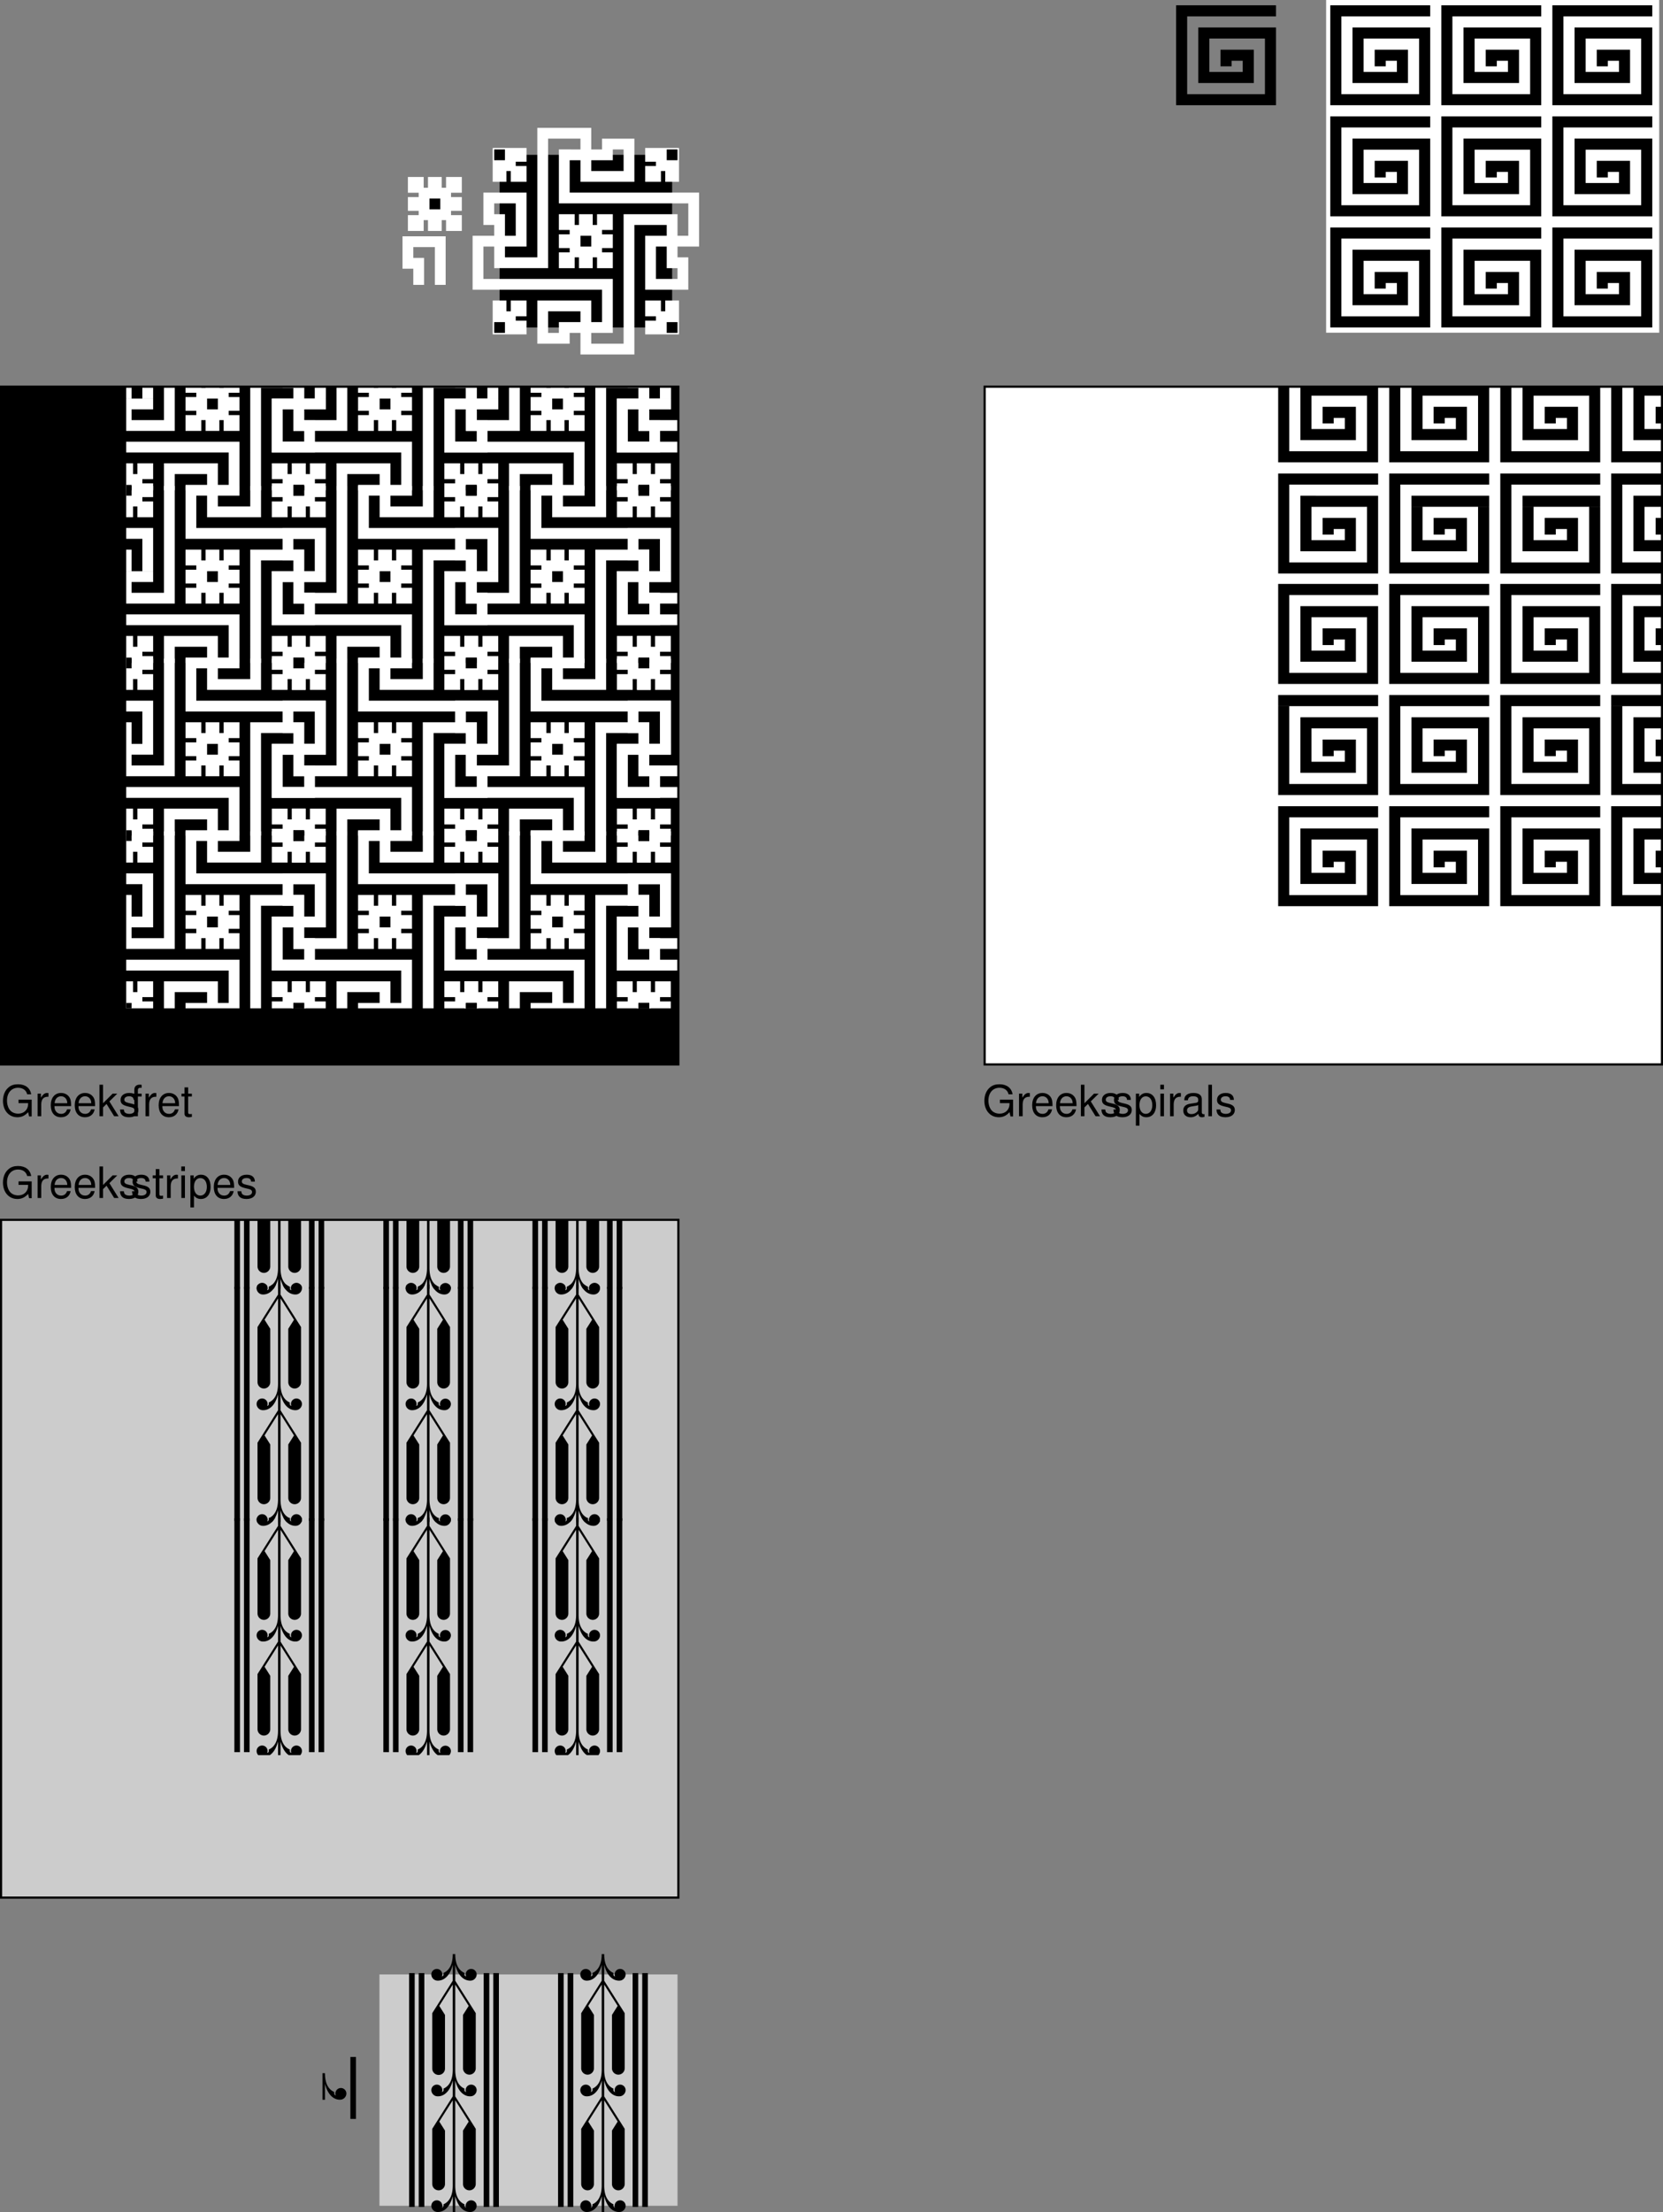 <svg xmlns="http://www.w3.org/2000/svg" xmlns:xlink="http://www.w3.org/1999/xlink" width="385.5" height="512.422"><rect width="100%" height="100%" fill="#808080" stroke="none"/><defs><clipPath id="k"><path d="M35 197h128v41H35Zm0 0"/></clipPath><clipPath id="m"><path d="M35 157h128v41H35Zm0 0"/></clipPath><clipPath id="n"><path d="M35 117h128v41H35Zm0 0"/></clipPath><clipPath id="o"><path d="M35 94h128v24H35Zm0 0"/></clipPath><clipPath id="p"><path d="M35 197h128v41H35Zm0 0"/></clipPath><clipPath id="r"><path d="M35 157h128v41H35Zm0 0"/></clipPath><clipPath id="s"><path d="M35 117h128v41H35Zm0 0"/></clipPath><clipPath id="t"><path d="M35 94h128v24H35Zm0 0"/></clipPath><clipPath id="u"><path d="M35 197h128v41H35Zm0 0"/></clipPath><clipPath id="w"><path d="M35 157h128v41H35Zm0 0"/></clipPath><clipPath id="x"><path d="M35 117h128v41H35Zm0 0"/></clipPath><clipPath id="y"><path d="M35 94h128v24H35Zm0 0"/></clipPath><clipPath id="z"><path d="M301 138h90v78h-90zm0 0"/></clipPath><clipPath id="B"><path d="M301 94h90v45h-90zm0 0"/></clipPath><clipPath id="C"><path d="M53 356h110v55H53Zm0 0"/></clipPath><clipPath id="E"><path d="M53 302h110v55H53Zm0 0"/></clipPath><clipPath id="F"><path d="M53 287h110v16H53Zm0 0"/></clipPath><path id="a" d="M7.094-3.844H4.047v.813h2.219v.203c0 1.297-.954 2.234-2.282 2.234-.75 0-1.421-.265-1.843-.734-.485-.516-.766-1.39-.766-2.297 0-1.781 1.016-2.969 2.563-2.969 1.109 0 1.906.578 2.109 1.516h.937c-.25-1.484-1.375-2.328-3.046-2.328-.891 0-1.61.218-2.172.703-.86.687-1.329 1.828-1.329 3.14C.438-1.328 1.813.235 3.781.235c.985 0 1.766-.375 2.485-1.171L6.5.046h.594zm0 0"/><path id="b" d="M.688-5.234V0h.843v-2.719c.016-1.265.532-1.828 1.672-1.797v-.843c-.14-.016-.219-.032-.312-.032-.547 0-.954.329-1.438 1.094v-.937zm0 0"/><path id="c" d="M5.125-2.344c0-.797-.063-1.281-.203-1.672-.344-.859-1.14-1.375-2.125-1.375-1.453 0-2.39 1.11-2.39 2.844 0 1.735.89 2.781 2.374 2.781 1.203 0 2.031-.687 2.235-1.828h-.829c-.234.688-.703 1.047-1.375 1.047-.53 0-.984-.234-1.265-.672-.203-.297-.266-.593-.281-1.125Zm-3.828-.672c.062-.968.656-1.609 1.5-1.609s1.437.672 1.437 1.61zm0 0"/><path id="d" d="M1.406-7.297H.578V0h.828v-2.047l.813-.797L3.984 0h1.032L2.875-3.438l1.828-1.796H3.625L1.406-3.016zm0 0"/><path id="e" d="M4.375-3.781c0-1.031-.688-1.61-1.89-1.61-1.22 0-2.016.625-2.016 1.594 0 .828.422 1.219 1.656 1.516l.781.187c.578.14.813.36.813.719 0 .5-.485.828-1.219.828-.453 0-.828-.125-1.047-.344-.125-.156-.187-.296-.234-.671H.344C.375-.345 1.063.234 2.438.234c1.312 0 2.156-.656 2.156-1.671 0-.766-.438-1.204-1.485-1.454l-.796-.187c-.688-.156-.97-.375-.97-.75 0-.485.423-.797 1.11-.797.672 0 1.031.297 1.047.844zm0 0"/><path id="f" d="M.547 2.188h.828V-.547c.438.531.938.781 1.61.781 1.359 0 2.25-1.093 2.25-2.765 0-1.766-.86-2.86-2.25-2.86-.72 0-1.282.329-1.672.938v-.781H.546ZM2.844-4.61c.922 0 1.515.812 1.515 2.062 0 1.188-.609 2-1.515 2-.89 0-1.469-.797-1.469-2.031 0-1.235.578-2.031 1.469-2.031zm0 0"/><path id="g" d="M1.5-5.234H.672V0H1.5Zm0-2.063H.656v1.063H1.5Zm0 0"/><path id="h" d="M5.344-.484c-.078.015-.125.015-.172.015-.297 0-.453-.156-.453-.406v-3.078c0-.938-.672-1.438-1.969-1.438-.766 0-1.375.22-1.734.61-.25.265-.344.578-.36 1.093h.828c.079-.64.454-.937 1.235-.937.765 0 1.172.281 1.172.781v.219c-.016.36-.188.5-.875.578-1.172.156-1.36.203-1.672.328-.61.266-.922.719-.922 1.406 0 .938.656 1.547 1.719 1.547.656 0 1.187-.234 1.78-.78.063.546.313.78.86.78.172 0 .282-.03.563-.093zM3.89-1.656c0 .281-.079.453-.329.687-.343.313-.75.469-1.25.469-.64 0-1.015-.313-1.015-.844 0-.547.36-.828 1.25-.953s1.062-.156 1.344-.297zm0 0"/><path id="i" d="M1.516-7.297H.687V0h.829zm0 0"/><path id="j" d="M2.547-5.234h-.86v-1.454H.845v1.454H.14v.671h.703v3.97c0 .53.36.827 1.015.827.22 0 .407-.03.688-.078v-.703A1.528 1.528 0 0 1 2.14-.5c-.36 0-.454-.094-.454-.469v-3.594h.86zm0 0"/><path id="G" d="M2.578-5.234h-.875v-.829c0-.343.203-.53.594-.53.062 0 .094 0 .281.015v-.688c-.187-.046-.297-.046-.469-.046-.765 0-1.234.437-1.234 1.187v.89H.187v.673h.688V0h.828v-4.563h.875zm0 0"/><path id="l" d="M22.598-23.758v-2.5h3.66v3.66h-2.5v1h2.5v3.188h-2.5v1h2.5v3.656h-3.66v-2.5h-1v2.5H18.41v-2.5h-1v2.5h-3.656v-3.656h2.5v-1h-2.5v-3.188h2.5v-1h-2.5v-3.66h3.656v2.5h1v-2.5h3.188v2.5h1M-1.594-41.605l7.844.003v3.188h-2.5v1h2.5v3.656H2.594v-2.5h-1v2.5h-3.188v-7.847m43.2.003h-7.848v3.188h2.5v1h-2.5v3.656h3.656v-2.5h1v2.5h3.188l.003-7.844m-.003 43.196V-6.25h-3.188v2.5h-1v-2.5h-3.656v3.656h2.5v1h-2.5v3.188h7.844m-43.196 0H6.25v-3.188h-2.5v-1h2.5V-6.25H2.594v2.5h-1v-2.5h-3.188v7.844"/><path id="q" d="M21.254-18.754v-2.5h-2.5v2.5h2.5m20.008-20.004v-2.504h-2.504v2.504h2.504m-40.012 0v-2.504h-2.5v2.504h2.5M41.262 1.25v-2.5h-2.504v2.5h2.504m-40.012 0v-2.5h-2.5v2.5h2.5"/><path id="v" d="M8.754-46.262h12.5v2.5h-12.5zm10 2.5h2.5v2.5h-2.5zm5 .004h7.504v2.5h-7.504zm-10 2.496h7.5v.004h-7.5zm0 .004h12.5v2.496h-12.5zm5 2.496h7.5v.004h-7.5zm10.004-2.496h2.5v5h-2.5zm-10.004 2.5h2.5v2.5h-2.5zm0 2.5h12.504v2.5H18.754Zm-5-2.504h2.5v7.504h-2.5zm0 7.504h32.508v2.5H13.754Zm-17.504 0h10v2.5h-10zm0 2.5h2.5v2.5h-2.5zm0 2.5h5v2.5h-5zm32.508 0h12.504v2.5H28.758Zm-30.008 2.5h2.5v2.504h-2.5zm5-5h2.5v7.504h-2.5zm35.012 5h2.5v2.504h-2.5zm5-5h2.5v7.504h-2.5zM-6.25-21.254h12.5v2.5h-12.5zm40.008 0h12.504v2.5H33.758ZM8.754-43.762h2.5v27.508h-2.5zM-1.25-18.754h2.5v2.5h-2.5zm40.012 0h2.5v2.5h-2.5zm0 2.5h5v2.5h-5zm-40.012 0h12.504v2.5H-1.25Zm-5-2.5h2.5v7.5h-2.5zm47.512 5h2.5v2.5h-2.5zm-7.504-5h2.5v7.5h-2.5zm0 7.5h10.004v2.5H33.758Zm-40.008 0h32.508v2.5H-6.25ZM8.754-6.25h12.5v2.5h-12.5zm10 2.5h2.5v2.5h-2.5zm5.004-5.004h2.5v7.504h-2.5zM13.754-1.25h12.504v2.5H13.754Zm-5-2.5h2.5v5h-2.5zm0 5h7.5v2.5h-7.5zm20.004-25.008h2.5V3.75h-2.5zM18.754 1.25h2.5v2.5h-2.5zm0 2.5h12.504v2.5H18.754Zm0 0"/><path id="A" d="M.965-24.379h23.168v2.57H.965Zm5.148 5.149H24.13v2.57H6.113Zm5.149 5.148h7.718v2.57h-7.718zm0 2.57h2.57v1.29h-2.57zm5.148 0h2.57v2.578h-2.57ZM6.113-16.66h2.57v7.726h-2.57Zm0 7.726H18.98v2.57H6.113ZM21.56-16.66h2.57v12.875h-2.57ZM.965-21.81h2.57v18.024H.965Zm0 18.024h23.164v2.57H.965Zm0-46.34h23.168v2.57H.965Zm5.148 5.148H24.13v2.57H6.113Zm5.149 5.153h7.718v2.57h-7.718zm0 2.57h2.57v1.285h-2.57zm5.148 0h2.57v2.574h-2.57ZM6.113-42.406h2.57v7.726h-2.57Zm0 7.726H18.98v2.57H6.113Zm15.446-7.726h2.57v12.875h-2.57ZM.965-47.555h2.57v18.024H.965Zm0 18.024h23.164v2.57H.965Zm0-46.336h23.168v2.57H.965Zm5.148 5.148H24.13v2.57H6.113Zm5.149 5.149h7.718V-63h-7.718zm0 2.57h2.57v1.29h-2.57zm5.148 0h2.57v2.578h-2.57ZM6.113-68.148h2.57v7.726h-2.57Zm0 7.726H18.98v2.57H6.113Zm15.446-7.726h2.57v12.875h-2.57zM.965-73.297h2.57v18.024H.965Zm0 18.024h23.164v2.57H.965ZM26.707-24.38h23.168v2.57H26.707Zm5.148 5.149h18.016v2.57H31.855Zm5.149 5.148h7.719v2.57h-7.72zm0 2.57h2.57v1.29h-2.57zm5.148 0h2.57v2.578h-2.57zM31.855-16.66h2.57v7.726h-2.57zm0 7.726h12.868v2.57H31.855Zm15.446-7.726h2.57v12.875h-2.57zm-20.594-5.15h2.57v18.024h-2.57zm0 18.024h23.164v2.57H26.707Zm0-46.34h23.168v2.57H26.707Zm5.148 5.148h18.016v2.57H31.855Zm5.149 5.153h7.719v2.57h-7.72zm0 2.57h2.57v1.285h-2.57zm5.148 0h2.57v2.574h-2.57Zm-10.297-5.152h2.57v7.726h-2.57zm0 7.726h12.868v2.57H31.855Zm15.446-7.726h2.57v12.875h-2.57zm-20.594-5.149h2.57v18.024h-2.57zm0 18.024h23.164v2.57H26.707Zm0-46.336h23.168v2.57H26.707Zm5.148 5.148h18.016v2.57H31.855Zm5.149 5.149h7.719V-63h-7.72zm0 2.57h2.57v1.29h-2.57zm5.148 0h2.57v2.578h-2.57zm-10.297-5.148h2.57v7.726h-2.57zm0 7.726h12.868v2.57H31.855Zm15.446-7.726h2.57v12.875h-2.57zm-20.594-5.149h2.57v18.024h-2.57zm0 18.024h23.164v2.57H26.707ZM52.453-24.38h23.164v2.57H52.453Zm5.149 5.149h18.015v2.57H57.602Zm5.148 5.148h7.719v2.57H62.75Zm0 2.57h2.57v1.29h-2.57Zm5.148 0h2.57v2.578h-2.57zM57.602-16.66h2.57v7.726h-2.57zm0 7.726h12.867v2.57H57.602Zm15.445-7.726h2.57v12.875h-2.57zm-20.594-5.15h2.57v18.024h-2.57zm0 18.024h23.164v2.57H52.453Zm0-46.34h23.164v2.57H52.453Zm5.149 5.148h18.015v2.57H57.602Zm5.148 5.153h7.719v2.57H62.75Zm0 2.57h2.57v1.285h-2.57Zm5.148 0h2.57v2.574h-2.57Zm-10.296-5.152h2.57v7.726h-2.57zm0 7.726h12.867v2.57H57.602Zm15.445-7.726h2.57v12.875h-2.57zm-20.594-5.149h2.57v18.024h-2.57zm0 18.024h23.164v2.57H52.453Zm0-46.336h23.164v2.57H52.453Zm5.149 5.148h18.015v2.57H57.602Zm5.148 5.149h7.719V-63H62.75Zm0 2.57h2.57v1.29h-2.57Zm5.148 0h2.57v2.578h-2.57zm-10.296-5.148h2.57v7.726h-2.57zm0 7.726h12.867v2.57H57.602Zm15.445-7.726h2.57v12.875h-2.57zm-20.594-5.149h2.57v18.024h-2.57zm0 18.024h23.164v2.57H52.453Zm0 0"/><path id="D" d="M9.11-53.91h1.296V.262H9.11Zm-2.231 0h1.297V.262H6.879Zm17.289 0h1.297V.262h-1.297zm2.234 0H27.7V.262h-1.297zm32.301 0H60V.262h-1.297zm2.23 0h1.297V.262h-1.296zm-17.288 0h1.296V.262h-1.296zm-2.23 0h1.296V.262h-1.297ZM17-58.316c0 2.109-.629 3.707-2.16 4.37.055.27.055.684-.34.794a1.274 1.274 0 1 0-2.465-.45c0 .704.559 1.336 1.254 1.422.738.09 2.773-.078 3.711-3.644v3.672l-4.758 7.523.004 12.762c0 .816.66 1.484 1.477 1.484.816 0 1.476-.668 1.476-1.484v-12.36l-1.32-2.09L17-51.25v19.734c0 2.11-.629 3.707-2.16 4.371.055.274.055.688-.34.793a1.274 1.274 0 1 0-2.465-.45c0 .704.559 1.337 1.254 1.423.738.09 2.773-.074 3.711-3.64v3.667l-4.758 7.524.004 12.762c0 .816.66 1.484 1.477 1.484.816 0 1.476-.668 1.476-1.484v-12.36l-1.32-2.09L17-24.449v19.738c0 2.106-.629 3.703-2.16 4.367.055.274.055.688-.34.793A1.274 1.274 0 1 0 12.035 0c0 .704.559 1.337 1.254 1.423.738.09 2.774-.074 3.711-3.64v3.663l.578.008v-3.68c.934 3.563 2.969 3.739 3.707 3.649A1.463 1.463 0 0 0 22.543 0a1.274 1.274 0 1 0-2.465.45c-.394-.106-.394-.52-.34-.794-1.531-.664-2.16-2.25-2.16-4.355v-19.746l3.121 4.93-1.324 2.09v12.359c0 .816.664 1.484 1.48 1.484.817 0 1.477-.668 1.477-1.484v-12.762l-4.754-7.52v-3.683c.934 3.566 2.969 3.742 3.707 3.652a1.463 1.463 0 0 0 1.258-1.422 1.274 1.274 0 1 0-2.465.45c-.394-.106-.394-.52-.34-.794-1.531-.664-2.16-2.25-2.16-4.355v-19.75l3.121 4.934-1.324 2.09v12.359c0 .816.664 1.484 1.48 1.484.817 0 1.477-.668 1.477-1.484V-44.63l-4.754-7.52v-3.683c.934 3.566 2.969 3.742 3.707 3.652a1.463 1.463 0 0 0 1.258-1.422 1.274 1.274 0 1 0-2.465.45c-.394-.11-.394-.524-.34-.793-1.531-.664-2.16-2.278-2.16-4.383l-.578.012m35.11 0c0 2.109.628 3.707 2.16 4.37-.051.27-.051.684.343.794a1.241 1.241 0 0 1-.086-.45 1.274 1.274 0 0 1 2.547 0 1.46 1.46 0 0 1-1.254 1.422c-.738.09-2.773-.078-3.71-3.644v3.672l4.757 7.523-.004 12.762c0 .816-.66 1.484-1.476 1.484a1.482 1.482 0 0 1-1.477-1.484v-12.36l1.324-2.09-3.12-4.933-.005 19.734c0 2.11.63 3.707 2.16 4.371-.05.274-.05.688.344.793a1.21 1.21 0 0 1-.086-.449 1.274 1.274 0 0 1 2.547 0 1.46 1.46 0 0 1-1.254 1.422c-.738.09-2.773-.074-3.71-3.64v3.667l4.757 7.524-.004 12.762c0 .816-.66 1.484-1.476 1.484a1.482 1.482 0 0 1-1.477-1.484v-12.36l1.324-2.09-3.12-4.933-.005 19.738c0 2.106.63 3.703 2.16 4.367-.05.274-.05.688.344.793A1.241 1.241 0 0 1 54.527 0a1.274 1.274 0 0 1 2.547 0 1.46 1.46 0 0 1-1.254 1.422c-.738.09-2.773-.074-3.71-3.64v3.663l-.575.008v-3.68c-.937 3.563-2.972 3.739-3.71 3.649A1.46 1.46 0 0 1 46.57 0c0-.703.57-1.273 1.274-1.273A1.27 1.27 0 0 1 49.03.449c.395-.105.395-.52.34-.793 1.531-.664 2.164-2.25 2.164-4.355l-.004-19.746-3.12 4.93 1.323 2.09v12.359c0 .816-.664 1.484-1.476 1.484-.817 0-1.48-.668-1.48-1.484v-12.762l4.753-7.52.004-3.683c-.937 3.566-2.972 3.742-3.71 3.652A1.46 1.46 0 0 1 46.57-26.8c0-.703.57-1.273 1.274-1.273a1.27 1.27 0 0 1 1.187 1.722c.395-.105.395-.52.34-.793 1.531-.664 2.164-2.25 2.164-4.355l-.004-19.75-3.12 4.934 1.323 2.09v12.359c0 .816-.664 1.484-1.476 1.484-.817 0-1.48-.668-1.48-1.484V-44.63l4.753-7.52.004-3.683c-.937 3.566-2.972 3.742-3.71 3.652a1.46 1.46 0 0 1-1.255-1.422c0-.703.57-1.273 1.274-1.273a1.27 1.27 0 0 1 1.187 1.723c.395-.11.395-.524.34-.793 1.531-.664 2.164-2.278 2.164-4.383l.574.012"/></defs><g transform="translate(-5.75 -4.426)"><use xlink:href="#a" width="100%" height="100%" x="233.5" y="263"/><use xlink:href="#b" width="100%" height="100%" x="241.28" y="263"/><use xlink:href="#c" width="100%" height="100%" x="244.61" y="263"/><use xlink:href="#c" width="100%" height="100%" x="250.17" y="263"/><use xlink:href="#d" width="100%" height="100%" x="255.73" y="263"/><use xlink:href="#e" width="100%" height="100%" x="260.73" y="263"/><use xlink:href="#e" width="100%" height="100%" x="263.51" y="263"/><use xlink:href="#f" width="100%" height="100%" x="268.51" y="263"/><use xlink:href="#g" width="100%" height="100%" x="274.07" y="263"/><use xlink:href="#b" width="100%" height="100%" x="276.29" y="263"/><use xlink:href="#h" width="100%" height="100%" x="279.62" y="263"/><use xlink:href="#i" width="100%" height="100%" x="285.18" y="263"/><use xlink:href="#e" width="100%" height="100%" x="287.4" y="263"/></g><g transform="translate(-5.75 -4.426)"><use xlink:href="#a" width="100%" height="100%" x="6" y="281.935"/><use xlink:href="#b" width="100%" height="100%" x="13.78" y="281.935"/><use xlink:href="#c" width="100%" height="100%" x="17.11" y="281.935"/><use xlink:href="#c" width="100%" height="100%" x="22.67" y="281.935"/><use xlink:href="#d" width="100%" height="100%" x="28.23" y="281.935"/><use xlink:href="#e" width="100%" height="100%" x="33.23" y="281.935"/><use xlink:href="#e" width="100%" height="100%" x="36.01" y="281.935"/><use xlink:href="#j" width="100%" height="100%" x="41.01" y="281.935"/><use xlink:href="#b" width="100%" height="100%" x="43.79" y="281.935"/><use xlink:href="#g" width="100%" height="100%" x="47.12" y="281.935"/><use xlink:href="#f" width="100%" height="100%" x="49.34" y="281.935"/><use xlink:href="#c" width="100%" height="100%" x="54.9" y="281.935"/><use xlink:href="#e" width="100%" height="100%" x="60.46" y="281.935"/></g><path d="M157.25 246.574v-157H.25v157h157"/><g clip-path="url(#k)" transform="translate(-5.75 -4.426)"><g fill="#fff"><use xlink:href="#l" width="100%" height="100%" x="35" y="238"/><use xlink:href="#l" width="100%" height="100%" x="75" y="238"/><use xlink:href="#l" width="100%" height="100%" x="115" y="238"/><use xlink:href="#l" width="100%" height="100%" x="155" y="238"/></g></g><g clip-path="url(#m)" transform="translate(-5.75 -4.426)"><g fill="#fff"><use xlink:href="#l" width="100%" height="100%" x="35" y="198"/><use xlink:href="#l" width="100%" height="100%" x="75" y="198"/><use xlink:href="#l" width="100%" height="100%" x="115" y="198"/><use xlink:href="#l" width="100%" height="100%" x="155" y="198"/></g></g><g clip-path="url(#n)" transform="translate(-5.75 -4.426)"><g fill="#fff"><use xlink:href="#l" width="100%" height="100%" x="35" y="158"/><use xlink:href="#l" width="100%" height="100%" x="75" y="158"/><use xlink:href="#l" width="100%" height="100%" x="115" y="158"/><use xlink:href="#l" width="100%" height="100%" x="155" y="158"/></g></g><g clip-path="url(#o)" transform="translate(-5.75 -4.426)"><g fill="#fff"><use xlink:href="#l" width="100%" height="100%" x="35" y="118"/><use xlink:href="#l" width="100%" height="100%" x="75" y="118"/><use xlink:href="#l" width="100%" height="100%" x="115" y="118"/><use xlink:href="#l" width="100%" height="100%" x="155" y="118"/></g></g><g clip-path="url(#p)" transform="translate(-5.75 -4.426)"><use xlink:href="#q" width="100%" height="100%" x="35" y="238"/><use xlink:href="#q" width="100%" height="100%" x="75" y="238"/><use xlink:href="#q" width="100%" height="100%" x="115" y="238"/><use xlink:href="#q" width="100%" height="100%" x="155" y="238"/></g><g clip-path="url(#r)" transform="translate(-5.75 -4.426)"><use xlink:href="#q" width="100%" height="100%" x="35" y="198"/><use xlink:href="#q" width="100%" height="100%" x="75" y="198"/><use xlink:href="#q" width="100%" height="100%" x="115" y="198"/><use xlink:href="#q" width="100%" height="100%" x="155" y="198"/></g><g clip-path="url(#s)" transform="translate(-5.75 -4.426)"><use xlink:href="#q" width="100%" height="100%" x="35" y="158"/><use xlink:href="#q" width="100%" height="100%" x="75" y="158"/><use xlink:href="#q" width="100%" height="100%" x="115" y="158"/><use xlink:href="#q" width="100%" height="100%" x="155" y="158"/></g><g clip-path="url(#t)" transform="translate(-5.75 -4.426)"><use xlink:href="#q" width="100%" height="100%" x="35" y="118"/><use xlink:href="#q" width="100%" height="100%" x="75" y="118"/><use xlink:href="#q" width="100%" height="100%" x="115" y="118"/><use xlink:href="#q" width="100%" height="100%" x="155" y="118"/></g><g clip-path="url(#u)" transform="translate(-5.75 -4.426)"><g fill="#fff"><use xlink:href="#v" width="100%" height="100%" x="35" y="238"/><use xlink:href="#v" width="100%" height="100%" x="75" y="238"/><use xlink:href="#v" width="100%" height="100%" x="115" y="238"/><use xlink:href="#v" width="100%" height="100%" x="155" y="238"/></g></g><g clip-path="url(#w)" transform="translate(-5.75 -4.426)"><g fill="#fff"><use xlink:href="#v" width="100%" height="100%" x="35" y="198"/><use xlink:href="#v" width="100%" height="100%" x="75" y="198"/><use xlink:href="#v" width="100%" height="100%" x="115" y="198"/><use xlink:href="#v" width="100%" height="100%" x="155" y="198"/></g></g><g clip-path="url(#x)" transform="translate(-5.75 -4.426)"><g fill="#fff"><use xlink:href="#v" width="100%" height="100%" x="35" y="158"/><use xlink:href="#v" width="100%" height="100%" x="75" y="158"/><use xlink:href="#v" width="100%" height="100%" x="115" y="158"/><use xlink:href="#v" width="100%" height="100%" x="155" y="158"/></g></g><g clip-path="url(#y)" transform="translate(-5.75 -4.426)"><g fill="#fff"><use xlink:href="#v" width="100%" height="100%" x="35" y="118"/><use xlink:href="#v" width="100%" height="100%" x="75" y="118"/><use xlink:href="#v" width="100%" height="100%" x="115" y="118"/><use xlink:href="#v" width="100%" height="100%" x="155" y="118"/></g></g><path fill="none" stroke="#000" stroke-width=".5" d="M157.25 246.574v-157H.25v157Zm0 0"/><path fill="#fff" d="M385.25 246.574v-157h-157v157h157"/><g clip-path="url(#z)" transform="translate(-5.75 -4.426)"><use xlink:href="#A" width="100%" height="100%" x="301.08" y="215.562"/><use xlink:href="#A" width="100%" height="100%" x="378.28" y="215.562"/></g><g clip-path="url(#B)" transform="translate(-5.75 -4.426)"><use xlink:href="#A" width="100%" height="100%" x="301.08" y="138.489"/><use xlink:href="#A" width="100%" height="100%" x="378.28" y="138.489"/></g><path fill="none" stroke="#000" stroke-width=".5" d="M385.25 246.574v-157h-157v157Zm0 0"/><path fill="#ccc" d="M157.25 439.574v-157H.25v157h157"/><g clip-path="url(#C)" transform="translate(-5.75 -4.426)"><use xlink:href="#D" width="100%" height="100%" x="53.2" y="410.05"/><use xlink:href="#D" width="100%" height="100%" x="122.3" y="410.05"/></g><g clip-path="url(#E)" transform="translate(-5.75 -4.426)"><use xlink:href="#D" width="100%" height="100%" x="53.2" y="356.46"/><use xlink:href="#D" width="100%" height="100%" x="122.3" y="356.46"/></g><g clip-path="url(#F)" transform="translate(-5.75 -4.426)"><use xlink:href="#D" width="100%" height="100%" x="53.2" y="302.87"/><use xlink:href="#D" width="100%" height="100%" x="122.3" y="302.87"/></g><path fill="none" stroke="#000" stroke-width=".5" d="M157.25 439.574v-157H.25v157zm0 0"/><g transform="translate(-5.75 -4.426)"><use xlink:href="#a" width="100%" height="100%" x="6" y="263"/><use xlink:href="#b" width="100%" height="100%" x="13.78" y="263"/><use xlink:href="#c" width="100%" height="100%" x="17.11" y="263"/><use xlink:href="#c" width="100%" height="100%" x="22.67" y="263"/><use xlink:href="#d" width="100%" height="100%" x="28.23" y="263"/><use xlink:href="#e" width="100%" height="100%" x="33.23" y="263"/><use xlink:href="#G" width="100%" height="100%" x="36.01" y="263"/><use xlink:href="#b" width="100%" height="100%" x="38.79" y="263"/><use xlink:href="#c" width="100%" height="100%" x="42.12" y="263"/><use xlink:href="#j" width="100%" height="100%" x="47.68" y="263"/></g><path fill="#fff" d="M384.625 0v77.074h-77.219V0h77.219m-93.219 71.074 6 6m-6 0 6-6"/><path fill="none" stroke="#000" stroke-width="2.57" d="M331.531 53.984h-21.875v20.59h20.59V59.133h-15.441v10.293h10.293v-5.149h-5.149v2.575m11.582-38.61h-21.875v20.59h20.59V33.391h-15.441v10.293h10.293v-5.145h-5.149v2.57m11.582-38.605h-21.875v20.59h20.59V7.648h-15.441v10.297h10.293v-5.148h-5.149v2.574m37.324 38.613h-21.878v20.59h20.59V59.133h-15.442v10.293h10.297v-5.149h-5.149v2.575m11.582-38.61h-21.878v20.59h20.59V33.391h-15.442v10.293h10.297v-5.145h-5.149v2.57m11.582-38.605h-21.878v20.59h20.59V7.648h-15.442v10.297h10.297v-5.148h-5.149v2.574m37.321 38.613h-21.875v20.59h20.59V59.133H366.28v10.293h10.297v-5.149h-5.148v2.575m11.583-38.61h-21.875v20.59h20.59V33.391H366.28v10.293h10.297v-5.145h-5.148v2.57m11.583-38.605h-21.875v20.59h20.59V7.648H366.28v10.297h10.297v-5.148h-5.148v2.574M295.793 2.504h-21.879v20.59h20.594V7.648h-15.445v10.297h10.296v-5.148h-5.148v2.574"/><path fill="#ccc" d="M157.055 510.969v-53.59H87.957v53.59h69.098m-85.098-6 6 6m-6 0 6-6"/><path fill="none" stroke="#000" stroke-width="1.3" d="M97.715 511.23v-54.16m-2.235 54.16v-54.16m17.29 54.16v-54.16m2.23 54.16v-54.16m-33.129 33.774v-14.348m65.426 34.734v-54.16m2.23 54.16v-54.16m-17.285 54.16v-54.16m-2.23 54.16v-54.16"/><path d="M104.953 452.664c0 2.11-.629 3.703-2.16 4.371.055.27.055.684-.344.793.055-.14.086-.293.086-.453 0-.703-.57-1.27-1.273-1.27a1.27 1.27 0 0 0-1.274 1.27c0 .703.559 1.34 1.254 1.426.738.09 2.774-.078 3.711-3.645v3.672l-4.758 7.52.004 12.761a1.478 1.478 0 1 0 2.953 0V466.75l-1.324-2.09 3.121-4.93.004 19.73c0 2.106-.629 3.704-2.16 4.372.055.27.055.684-.344.793.055-.14.086-.293.086-.453 0-.703-.57-1.27-1.273-1.27a1.27 1.27 0 0 0-1.274 1.27c0 .703.559 1.34 1.254 1.422.739.093 2.774-.074 3.711-3.64v3.667l-4.758 7.524.004 12.761c0 .813.66 1.48 1.477 1.48.816 0 1.477-.667 1.477-1.48v-12.36l-1.325-2.089 3.121-4.93.004 19.73c0 2.11-.628 3.704-2.16 4.372.055.27.055.684-.343.789a1.21 1.21 0 0 0 .085-.45 1.27 1.27 0 0 0-1.273-1.269 1.27 1.27 0 0 0-1.273 1.27c0 .703.558 1.336 1.253 1.422.739.09 2.774-.075 3.711-3.641v3.664l.575.008v-3.68c.937 3.563 2.972 3.739 3.71 3.649a1.46 1.46 0 0 0 1.254-1.422c0-.703-.57-1.27-1.273-1.27a1.27 1.27 0 0 0-1.273 1.27c0 .16.03.312.085.45-.394-.106-.394-.52-.34-.79-1.53-.668-2.163-2.25-2.163-4.36l.004-19.741 3.12 4.93-1.324 2.09v12.358c0 .813.664 1.48 1.477 1.48.816 0 1.477-.667 1.477-1.48l.004-12.761-4.758-7.516v-3.684c.937 3.567 2.972 3.743 3.71 3.649.7-.082 1.255-.719 1.255-1.422s-.57-1.27-1.274-1.27a1.27 1.27 0 0 0-1.187 1.723c-.395-.11-.395-.523-.34-.793-1.531-.668-2.164-2.25-2.164-4.36l.004-19.741 3.12 4.93-1.323 2.09v12.359c0 .816.664 1.48 1.476 1.48.817 0 1.477-.664 1.477-1.48l.004-12.762-4.758-7.516v-3.683c.937 3.566 2.973 3.742 3.71 3.652.7-.086 1.255-.723 1.255-1.426s-.57-1.27-1.274-1.27a1.27 1.27 0 0 0-1.187 1.723c-.395-.11-.395-.523-.34-.793-1.531-.668-2.164-2.277-2.164-4.382l-.574.011M75.332 486.41v-3.683c.934 3.566 2.969 3.742 3.707 3.652a1.46 1.46 0 0 0 1.254-1.422 1.27 1.27 0 1 0-2.543 0c0 .16.027.313.082.453-.395-.11-.395-.523-.34-.797-1.531-.664-2.16-2.25-2.16-4.355l-.578-.012v6.16l.578.004m64.727-33.746c0 2.11.629 3.703 2.16 4.371-.055.27-.055.684.34.793a1.27 1.27 0 0 1 1.191-1.723 1.27 1.27 0 0 1 1.273 1.27c0 .703-.558 1.34-1.257 1.426-.739.09-2.774-.078-3.707-3.645v3.672l4.754 7.52v12.761c0 .817-.665 1.48-1.477 1.48a1.479 1.479 0 0 1-1.477-1.48V466.75l1.32-2.09-3.12-4.93v19.73c0 2.106.629 3.704 2.16 4.372-.055.27-.055.684.34.793a1.27 1.27 0 0 1 1.191-1.723 1.27 1.27 0 0 1 1.273 1.27c0 .703-.558 1.34-1.257 1.422-.739.093-2.774-.074-3.707-3.64v3.667l4.754 7.524v12.761c0 .813-.665 1.48-1.477 1.48a1.481 1.481 0 0 1-1.477-1.48v-12.36l1.32-2.089-3.12-4.93v19.73c0 2.11.629 3.704 2.16 4.372-.055.27-.055.684.34.789a1.27 1.27 0 0 1 1.191-1.719 1.27 1.27 0 0 1 1.274 1.27c0 .703-.56 1.336-1.258 1.422-.739.09-2.774-.075-3.707-3.641v3.664l-.578.008v-3.68c-.934 3.563-2.97 3.739-3.707 3.649a1.463 1.463 0 0 1-1.258-1.422c0-.703.57-1.27 1.273-1.27a1.27 1.27 0 0 1 1.192 1.72c.394-.106.394-.52.34-.79 1.53-.668 2.16-2.25 2.16-4.36v-19.741l-3.122 4.93 1.32 2.09v12.358c0 .813-.66 1.48-1.476 1.48a1.481 1.481 0 0 1-1.476-1.48v-12.761l4.754-7.516v-3.684c-.934 3.567-2.97 3.743-3.707 3.649-.7-.082-1.258-.719-1.258-1.422s.57-1.27 1.273-1.27a1.27 1.27 0 0 1 1.192 1.723c.394-.11.394-.523.34-.793 1.53-.668 2.16-2.25 2.16-4.36v-19.741l-3.121 4.93 1.32 2.09v12.359c0 .816-.66 1.48-1.477 1.48a1.479 1.479 0 0 1-1.476-1.48v-12.762l4.754-7.516v-3.683c-.934 3.566-2.97 3.742-3.707 3.652-.7-.086-1.258-.723-1.258-1.426s.57-1.27 1.273-1.27a1.27 1.27 0 0 1 1.192 1.723c.394-.11.394-.523.34-.793 1.53-.668 2.16-2.277 2.16-4.382l.578.011m15.746-376.797v-40h-40v40h40m-57.75-6 6 6m-6 0 6-6"/><path fill="#fff" d="M138.398 52.117v-2.5h3.657v3.656h-2.5v1h2.5v3.188h-2.5v1h2.5v3.656h-3.657v-2.5h-1v2.5h-3.187v-2.5h-1v2.5h-3.656v-3.656h2.5v-1h-2.5v-3.188h2.5v-1h-2.5v-3.656h3.656v2.5h1v-2.5h3.187v2.5h1m-35-8.625v-2.5h3.657v3.656h-2.5v1h2.5v3.188h-2.5v1h2.5v3.656h-3.657v-2.5h-1v2.5h-3.187v-2.5h-1v2.5h-3.656v-3.656h2.5v-1h-2.5v-3.188h2.5v-1h-2.5v-3.656h3.656v2.5h1v-2.5h3.187v2.5h1m10.812-9.219h7.845v3.188h-2.5v1h2.5v3.656h-3.657v-2.5h-1v2.5h-3.187v-7.844m43.187 0h-7.843v3.188h2.5v1h-2.5v3.656h3.656v-2.5h1v2.5h3.187v-7.844m0 43.187v-7.843h-3.187v2.5h-1v-2.5h-3.656v3.656h2.5v1h-2.5v3.188h7.843m-43.188-.001h7.845v-3.187h-2.5v-1h2.5v-3.656h-3.657v2.5h-1v-2.5h-3.187v7.844"/><path d="M137.055 57.117v-2.5h-2.5v2.5h2.5m20-20v-2.5h-2.5v2.5h2.5m-40 0v-2.5h-2.5v2.5h2.5m40 40v-2.5h-2.5v2.5h2.5m-40 0v-2.5h-2.5v2.5h2.5m-15-28.621v-2.5h-2.5v2.5h2.5"/><path fill="none" stroke="#fff" stroke-width="2.5" d="M135.805 80.867h10v-30h10v10h2.5v5h-7.5v-10h10v-10h-30v-10l10 .004v-2.5h5v7.5h-10V30.867h-10v30h-10v-10h-2.5v-5h7.5v10h-10v10h30v10h-10v2.5h-5v-7.5h10zm-38.75-14.875v-5h-2.5v-5h7.5v10"/></svg>
